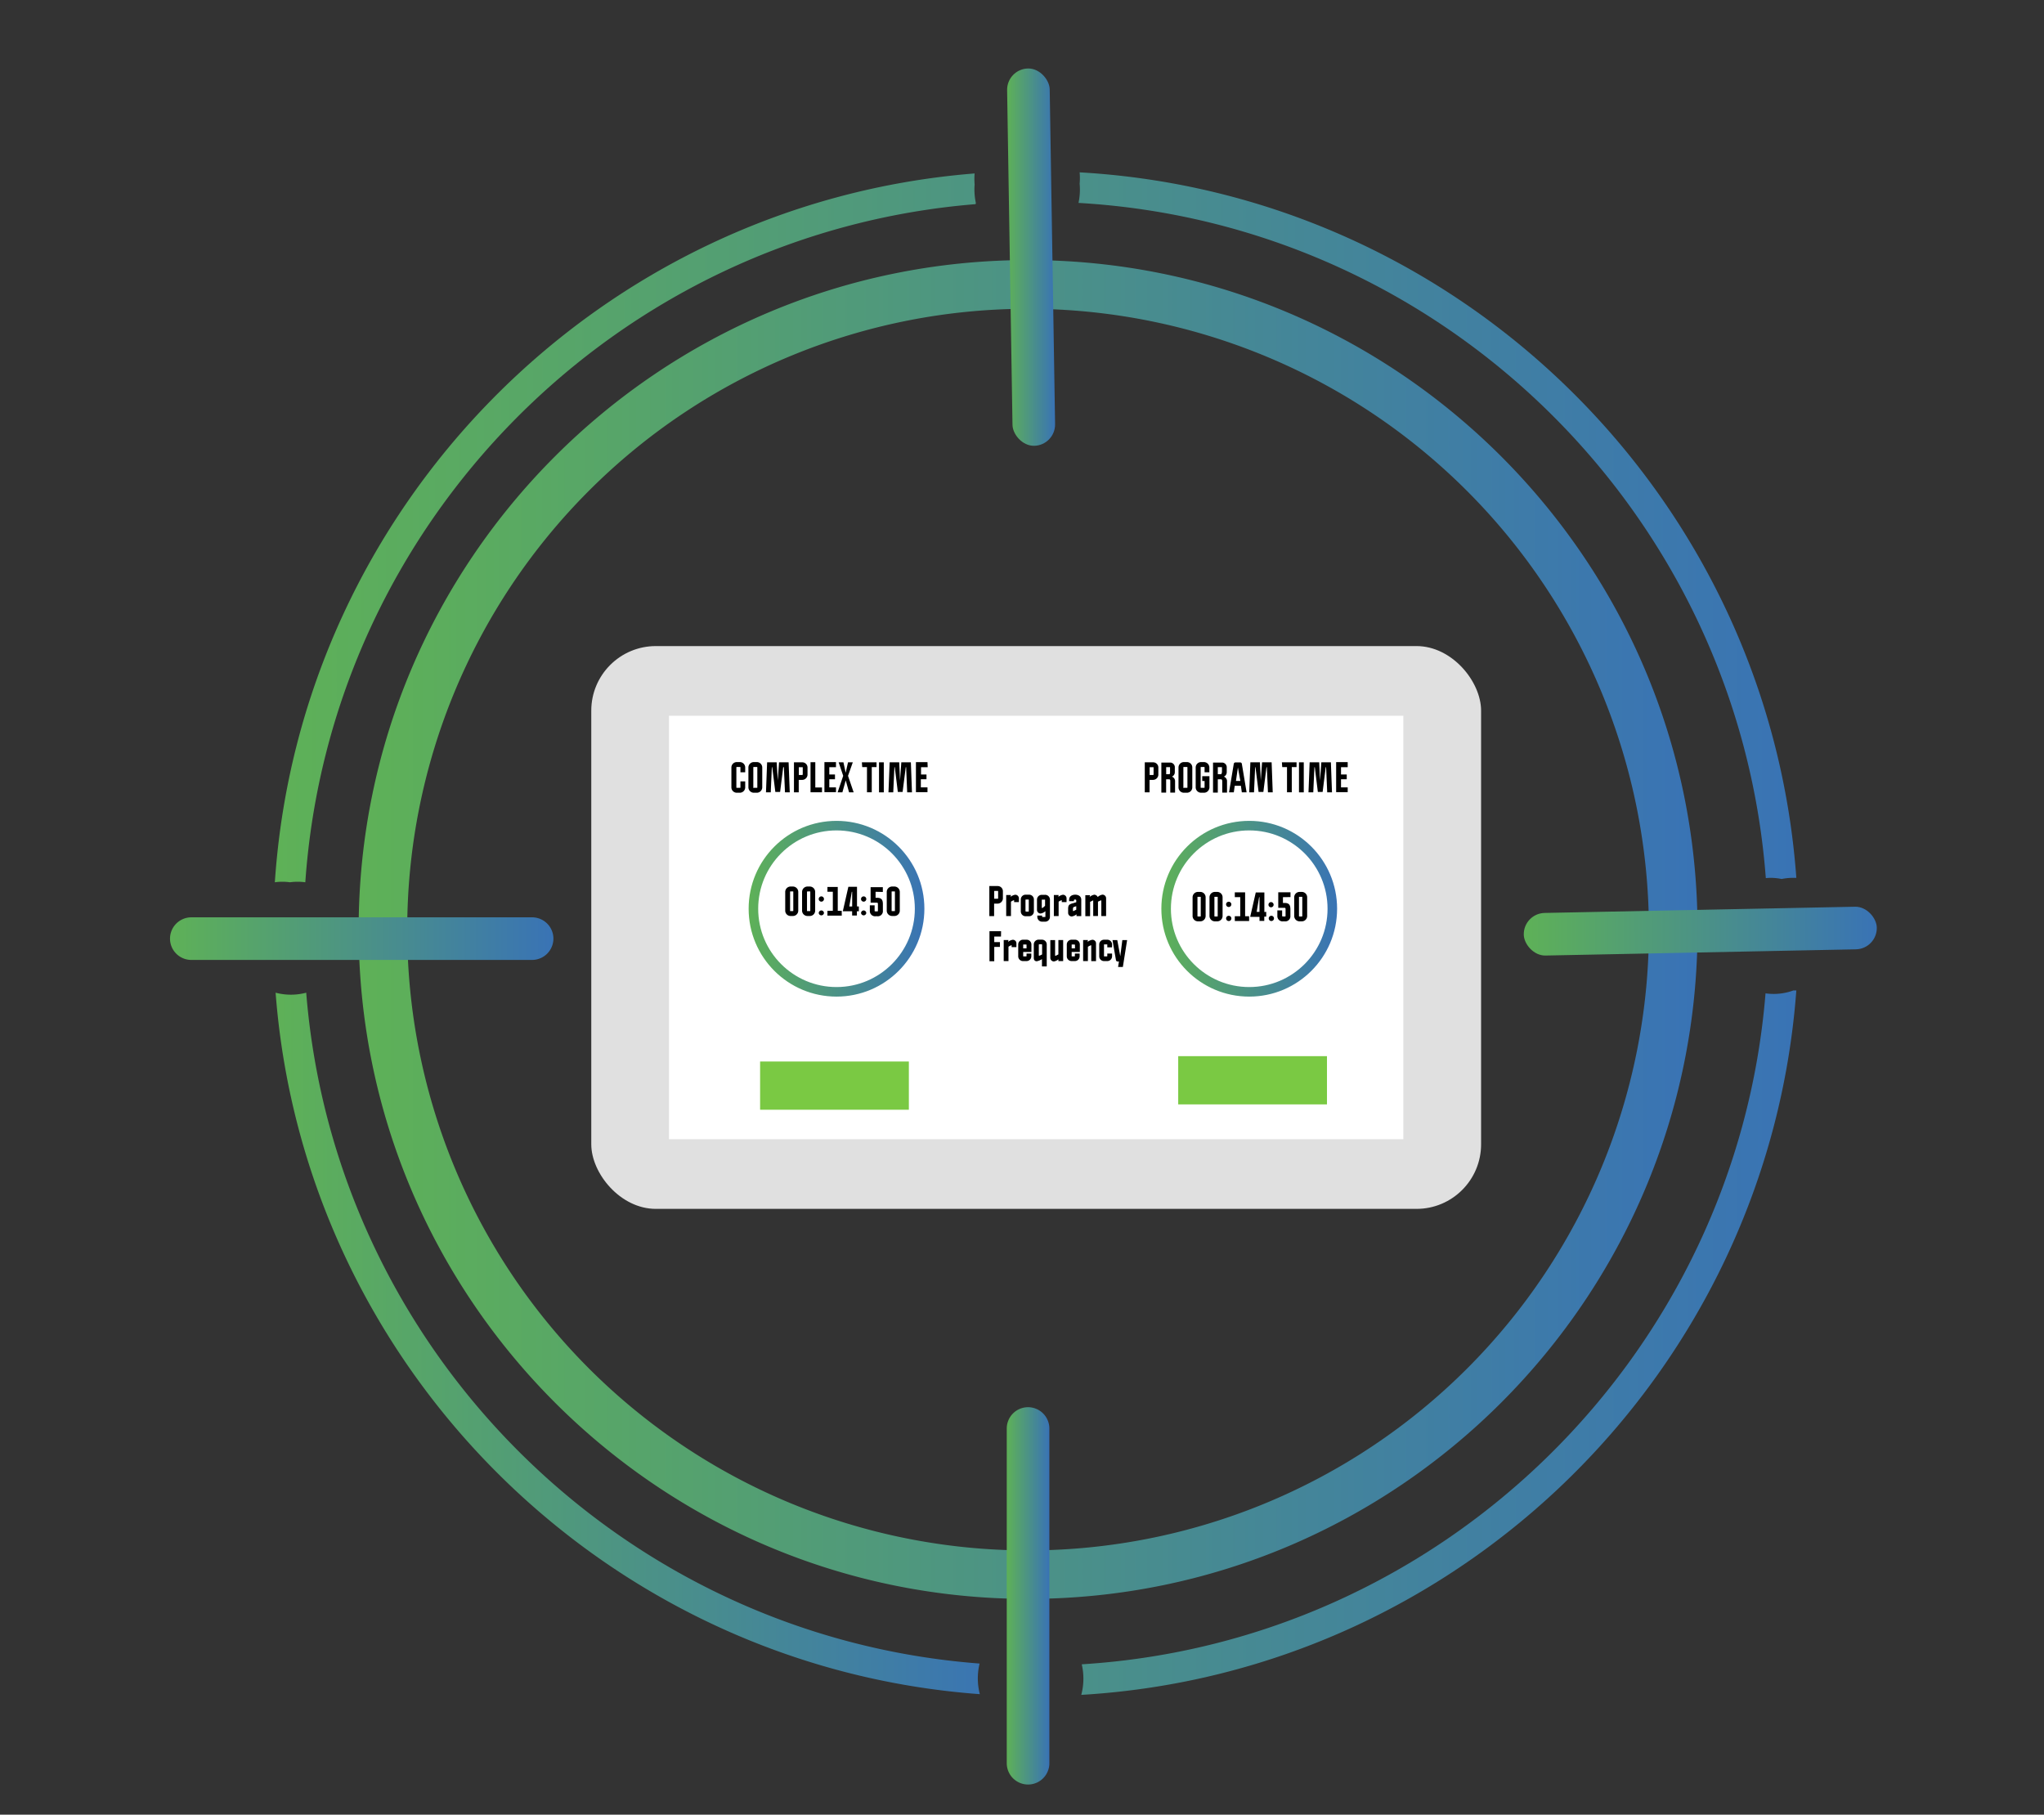 <svg xmlns="http://www.w3.org/2000/svg" xmlns:xlink="http://www.w3.org/1999/xlink" id="Layer_1" data-name="Layer 1" viewBox="0 0 428 380"><rect x="0" y="0" width="428" height="380" fill="#333333" stroke="none"/><defs><style>.cls-1{fill:#e0e0e0;}.cls-2{fill:#fff;}.cls-3,.cls-4{fill:none;stroke-miterlimit:10;stroke-width:2px;}.cls-3{stroke:url(#linear-gradient);}.cls-4{stroke:url(#linear-gradient-2);}.cls-5{fill:#7ac943;}.cls-6{fill:url(#linear-gradient-3);}.cls-7{fill:url(#linear-gradient-4);}.cls-8{fill:url(#linear-gradient-5);}.cls-9{fill:url(#linear-gradient-6);}.cls-10{fill:url(#linear-gradient-7);}.cls-11{fill:url(#linear-gradient-8);}.cls-12{fill:url(#linear-gradient-9);}.cls-13{fill:url(#linear-gradient-10);}.cls-14{fill:url(#linear-gradient-11);}</style><linearGradient id="linear-gradient" x1="156.76" y1="190.29" x2="193.55" y2="190.29" gradientUnits="userSpaceOnUse"><stop offset="0" stop-color="#5eb157"></stop><stop offset="1" stop-color="#3973b5"></stop></linearGradient><linearGradient id="linear-gradient-2" x1="243.18" y1="190.29" x2="279.98" y2="190.29" xlink:href="#linear-gradient"></linearGradient><linearGradient id="linear-gradient-3" x1="75.1" y1="194.64" x2="355.45" y2="194.64" xlink:href="#linear-gradient"></linearGradient><linearGradient id="linear-gradient-4" x1="57.58" y1="110.07" x2="376.59" y2="110.07" xlink:href="#linear-gradient"></linearGradient><linearGradient id="linear-gradient-5" x1="57.58" y1="110.54" x2="376.59" y2="110.54" xlink:href="#linear-gradient"></linearGradient><linearGradient id="linear-gradient-6" x1="57.58" y1="281.15" x2="376.59" y2="281.15" xlink:href="#linear-gradient"></linearGradient><linearGradient id="linear-gradient-7" x1="57.29" y1="281.32" x2="210.81" y2="281.32" xlink:href="#linear-gradient"></linearGradient><linearGradient id="linear-gradient-8" x1="210.89" y1="53.83" x2="220.94" y2="53.83" gradientTransform="translate(0.9 -3.47) rotate(0.92)" xlink:href="#linear-gradient"></linearGradient><linearGradient id="linear-gradient-9" x1="318.49" y1="195.91" x2="392.4" y2="195.91" gradientTransform="translate(3.44 -6.12) rotate(0.99)" xlink:href="#linear-gradient"></linearGradient><linearGradient id="linear-gradient-10" x1="35.6" y1="196.55" x2="115.88" y2="196.55" xlink:href="#linear-gradient"></linearGradient><linearGradient id="linear-gradient-11" x1="210.81" y1="334.17" x2="219.73" y2="334.17" xlink:href="#linear-gradient"></linearGradient></defs><rect class="cls-1" x="123.81" y="135.29" width="186.32" height="117.85" rx="13.52"></rect><rect class="cls-2" x="140.08" y="149.88" width="153.77" height="88.67"></rect><circle class="cls-3" cx="175.16" cy="190.29" r="17.4"></circle><circle class="cls-4" cx="261.58" cy="190.29" r="17.4"></circle><path d="M154.28,159.58h.63a1.13,1.13,0,0,1,1.13,1.14v1h-1v-1c0-.08,0-.11-.11-.11h-.63c-.08,0-.11,0-.11.11v4.15c0,.07,0,.1.11.1h.65c.06,0,.09,0,.09-.1v-1.25h1v1.25a1.13,1.13,0,0,1-1.13,1.13h-.63a1.13,1.13,0,0,1-1.13-1.13v-4.15A1.13,1.13,0,0,1,154.28,159.58Z"></path><path d="M157.85,159.58h.62a1.14,1.14,0,0,1,1.14,1.14v4.15a1.14,1.14,0,0,1-1.14,1.13h-.62a1.14,1.14,0,0,1-1.14-1.13v-4.15A1.14,1.14,0,0,1,157.85,159.58Zm0,5.39h.62c.09,0,.11,0,.11-.1v-4.15c0-.09,0-.11-.11-.11h-.62c-.09,0-.11,0-.11.11v4.15C157.74,165,157.76,165,157.85,165Z"></path><path d="M162.86,163.45l.27-3.82h2l.24,6.29h-1l-.23-5.27H164l-.65,5.19h-1l-.65-5.19h-.08l-.23,5.27h-1l.24-6.29h2Z"></path><path d="M169.09,160.72v1.46a1.12,1.12,0,0,1-1.13,1.13h-.71v2.61h-1v-6.29H168A1.09,1.09,0,0,1,169.09,160.72Zm-1,1.46v-1.46a.06.06,0,0,0-.07-.07h-.75v1.64H168C168,162.29,168.07,162.26,168.07,162.18Z"></path><path d="M170.72,164.9h1.4v1h-2.4v-6.29h1Z"></path><path d="M175.05,160.65h-1.4v1.53h1.19v1h-1.19v1.7h1.4v1h-2.42v-6.29h2.42Z"></path><path d="M177.79,165.92l-.7-2.51-.7,2.51h-1l1.17-3.46-.95-2.83h1l.47,2.19.49-2.19h1l-1,2.83,1.18,3.46Z"></path><path d="M180.47,159.63h3.07v1h-1v5.27h-1v-5.27h-1Z"></path><path d="M185.06,165.92h-1v-6.29h1Z"></path><path d="M188.46,163.45l.27-3.82h2l.23,6.29h-1l-.22-5.27h-.08l-.66,5.19h-1l-.64-5.19h-.08l-.24,5.27h-1l.25-6.29h2Z"></path><path d="M194.25,160.65h-1.39v1.53H194v1h-1.18v1.7h1.39v1h-2.42v-6.29h2.42Z"></path><path d="M167.15,186.77v3.91a1.12,1.12,0,0,1-1.13,1.13h-.47a1.12,1.12,0,0,1-1.13-1.13v-3.91a1.13,1.13,0,0,1,1.13-1.13H166A1.13,1.13,0,0,1,167.15,186.77Zm-1.71,0v3.91c0,.09,0,.11.11.11H166c.09,0,.11,0,.11-.11v-3.91c0-.08,0-.11-.11-.11h-.47C165.46,186.66,165.44,186.69,165.44,186.77Z"></path><path d="M170.69,186.77v3.91a1.12,1.12,0,0,1-1.13,1.13h-.47a1.13,1.13,0,0,1-1.14-1.13v-3.91a1.14,1.14,0,0,1,1.14-1.13h.47A1.13,1.13,0,0,1,170.69,186.77Zm-1.71,0v3.91c0,.09,0,.11.11.11h.47c.08,0,.11,0,.11-.11v-3.91c0-.08,0-.11-.11-.11h-.47C169,186.66,169,186.69,169,186.77Z"></path><path d="M171.44,188.33a.55.55,0,1,1,1.09,0,.55.55,0,0,1-1.09,0Zm.54,2.32a.55.55,0,0,1,.55.55.55.55,0,0,1-1.09,0A.55.55,0,0,1,172,190.65Z"></path><path d="M176.26,191.73h-3v-1h1.13v-4h-1.13v-1h2.16v5h.83Z"></path><path d="M179.84,189.82v1h-.41v.89h-1v-.89h-1.95l1.16-5.12h1.81v4.1Zm-2,0h.6v-3.08h-.08Z"></path><path d="M180.3,188.33a.55.55,0,1,1,1.09,0,.55.55,0,0,1-1.09,0Zm.54,2.32a.55.55,0,0,1,.55.55.55.55,0,0,1-1.09,0A.55.55,0,0,1,180.84,190.65Z"></path><path d="M183.34,186.74V188h.33c.94,0,1.2.47,1.2,1.32v1.4a1.06,1.06,0,0,1-1.2,1.14h-.29a1.09,1.09,0,0,1-1.24-1.14v-1.15h1v1.15c0,.09.07.12.22.12h.28c.13,0,.19,0,.19-.12v-1.4c0-.21-.06-.3-.18-.3h-1.35v-3.24h2.56v1Z"></path><path d="M188.41,186.77v3.91a1.12,1.12,0,0,1-1.13,1.13h-.47a1.12,1.12,0,0,1-1.13-1.13v-3.91a1.13,1.13,0,0,1,1.13-1.13h.47A1.13,1.13,0,0,1,188.41,186.77Zm-1.71,0v3.91c0,.09,0,.11.11.11h.47c.09,0,.11,0,.11-.11v-3.91c0-.08,0-.11-.11-.11h-.47C186.72,186.66,186.7,186.69,186.7,186.77Z"></path><path d="M252.45,187.9v3.9a1.12,1.12,0,0,1-1.13,1.13h-.47a1.12,1.12,0,0,1-1.13-1.13v-3.9a1.12,1.12,0,0,1,1.13-1.13h.47A1.12,1.12,0,0,1,252.45,187.9Zm-1.71,0v3.9c0,.09,0,.11.11.11h.47c.09,0,.11,0,.11-.11v-3.9c0-.09,0-.11-.11-.11h-.47C250.76,187.79,250.74,187.81,250.74,187.9Z"></path><path d="M256,187.9v3.9a1.12,1.12,0,0,1-1.13,1.13h-.47a1.13,1.13,0,0,1-1.14-1.13v-3.9a1.13,1.13,0,0,1,1.14-1.13h.47A1.12,1.12,0,0,1,256,187.9Zm-1.71,0v3.9c0,.09,0,.11.11.11h.47c.08,0,.11,0,.11-.11v-3.9c0-.09,0-.11-.11-.11h-.47C254.3,187.79,254.28,187.81,254.28,187.9Z"></path><path d="M256.74,189.45a.55.55,0,1,1,1.09,0,.55.55,0,0,1-1.09,0Zm.54,2.32a.55.55,0,1,1-.54.55A.55.55,0,0,1,257.28,191.77Z"></path><path d="M261.56,192.86h-3v-1h1.14v-4h-1.14v-1h2.16v5h.83Z"></path><path d="M265.14,190.94v1h-.41v.9h-1V192h-1.95l1.17-5.12h1.8v4.1Zm-2,0h.59v-3.07h-.08Z"></path><path d="M265.61,189.45a.55.55,0,0,1,.53-.55.56.56,0,0,1,.55.55.55.55,0,0,1-.55.54A.54.54,0,0,1,265.61,189.45Zm.53,2.32a.55.55,0,1,1,0,1.09.55.55,0,0,1,0-1.09Z"></path><path d="M268.64,187.87v1.21H269c.94,0,1.2.46,1.2,1.32v1.4a1.06,1.06,0,0,1-1.2,1.13h-.29a1.09,1.09,0,0,1-1.24-1.13v-1.16h1v1.16c0,.08.07.11.22.11H269c.13,0,.19,0,.19-.11v-1.4c0-.22-.06-.3-.18-.3h-1.35v-3.25h2.56v1Z"></path><path d="M273.71,187.9v3.9a1.12,1.12,0,0,1-1.13,1.13h-.47A1.12,1.12,0,0,1,271,191.8v-3.9a1.12,1.12,0,0,1,1.13-1.13h.47A1.12,1.12,0,0,1,273.71,187.9Zm-1.71,0v3.9c0,.09,0,.11.11.11h.47c.09,0,.11,0,.11-.11v-3.9c0-.09,0-.11-.11-.11h-.47C272,187.79,272,187.81,272,187.9Z"></path><path d="M242.55,160.72v1.46a1.12,1.12,0,0,1-1.13,1.13h-.71v2.61h-1v-6.29h1.73A1.09,1.09,0,0,1,242.55,160.72Zm-1,1.46v-1.46a.06.06,0,0,0-.07-.07h-.75v1.64h.71C241.5,162.29,241.53,162.26,241.53,162.18Z"></path><path d="M246,160.57v1.14a1,1,0,0,1-.61.92,1,1,0,0,1,.66,1v2.34h-1v-2.34c0-.27,0-.37-.18-.44h-.69v2.78h-1v-6.29h1.91A1,1,0,0,1,246,160.57Zm-1,1.15v-1c0-.06,0-.08-.06-.08h-.75v1.48h.62C245,162.08,245,162,245,161.72Z"></path><path d="M247.9,159.58h.63a1.13,1.13,0,0,1,1.13,1.14v4.15a1.13,1.13,0,0,1-1.13,1.13h-.63a1.13,1.13,0,0,1-1.13-1.13v-4.15A1.13,1.13,0,0,1,247.9,159.58Zm0,5.39h.63c.08,0,.11,0,.11-.1v-4.15c0-.09,0-.11-.11-.11h-.63c-.09,0-.11,0-.11.11v4.15C247.79,165,247.81,165,247.9,165Z"></path><path d="M251.5,159.58h.6a1.14,1.14,0,0,1,1.13,1.14v1h-1v-1c0-.09,0-.11-.11-.11h-.6c-.09,0-.11,0-.11.11v4.15c0,.08,0,.1.11.1h.6c.07,0,.11,0,.11-.1v-1.33h-.49v-1h1.51v2.35A1.14,1.14,0,0,1,252.1,166h-.6a1.13,1.13,0,0,1-1.13-1.13v-4.15A1.13,1.13,0,0,1,251.5,159.58Z"></path><path d="M256.87,160.57v1.14a1,1,0,0,1-.6.92,1,1,0,0,1,.66,1v2.34h-1v-2.34c0-.27-.06-.37-.19-.44H255v2.78h-1v-6.29h1.92A1,1,0,0,1,256.87,160.57Zm-1,1.15v-1c0-.06,0-.08-.05-.08H255v1.48h.62C255.79,162.08,255.84,162,255.84,161.72Z"></path><path d="M258.54,164.55l-.19,1.37h-1l1-6a.37.37,0,0,1,.34-.27h1a.35.35,0,0,1,.34.27l1,6h-1l-.19-1.37Zm.67-3.85s0,0,0,0h0s0,0,0,0l-.41,2.83h.92Z"></path><path d="M264,163.45l.27-3.82h2l.23,6.29h-1l-.23-5.27h-.08l-.65,5.19h-1l-.65-5.19h-.07l-.24,5.27h-1l.24-6.29h2Z"></path><path d="M268.42,159.63h3.07v1h-1v5.27h-1v-5.27h-1Z"></path><path d="M273,165.92h-1v-6.29h1Z"></path><path d="M276.41,163.45l.27-3.82h2l.23,6.29h-1l-.23-5.27h-.08l-.65,5.19h-1l-.64-5.19h-.08l-.24,5.27h-1l.24-6.29h2Z"></path><path d="M282.2,160.65h-1.4v1.53H282v1H280.8v1.7h1.4v1h-2.42v-6.29h2.42Z"></path><path d="M210,186.63v1.46a1.12,1.12,0,0,1-1.13,1.13h-.71v2.61h-1v-6.29h1.73A1.09,1.09,0,0,1,210,186.63Zm-1,1.46v-1.46a.07.07,0,0,0-.07-.07h-.75v1.64h.71C209,188.2,209,188.17,209,188.09Z"></path><path d="M211.6,187.8a2,2,0,0,1,1-.44.76.76,0,0,1,.75.75v.79h-1v-.24c0-.11,0-.16,0-.16a1.83,1.83,0,0,0-.66.32v3h-1v-4.4h1Z"></path><path d="M214.8,187.35h.64a1,1,0,0,1,1.05,1.05v2.46a1,1,0,0,1-1.05,1h-.64a1,1,0,0,1-1.05-1V188.4A1,1,0,0,1,214.8,187.35Zm0,3.54h.56s.06,0,.06-.11v-2.31c0-.07,0-.1-.06-.1h-.56s-.07,0-.07.1v2.31C214.77,190.85,214.8,190.89,214.84,190.89Z"></path><path d="M219.85,188.39V192a1,1,0,0,1-1,1h-.64a1,1,0,0,1-1-1v-.28h1v.2c0,.07,0,.1.07.1h.55c.05,0,.07,0,.07-.1v-1.12a1.9,1.9,0,0,1-1,.49.76.76,0,0,1-.76-.75v-2.16a1,1,0,0,1,1-1h.64A1,1,0,0,1,219.85,188.39Zm-1.09,0h-.55c-.05,0-.07,0-.07.11V190c0,.13.05.15.11.15a3.7,3.7,0,0,0,.58-.48v-1.24C218.83,188.4,218.8,188.36,218.76,188.36Z"></path><path d="M221.62,187.8a2,2,0,0,1,.95-.44.76.76,0,0,1,.76.75v.79h-1v-.24c0-.11,0-.16,0-.16a1.76,1.76,0,0,0-.66.32v3h-1v-4.4h1Z"></path><path d="M224.43,189.2l.93-.27v-.38c0-.12-.07-.18-.24-.18h0c-.18,0-.25.06-.25.18v.16h-1v-.31c0-.78.7-1.05,1.28-1.05h0c.58,0,1.26.28,1.26,1.05v3.43h-1v-.37a2,2,0,0,1-1,.45.76.76,0,0,1-.75-.76v-.81C223.65,189.44,224,189.38,224.43,189.2Zm.33,1.59s.6-.3.6-.3v-.73l-.52.17c-.11.06-.17.19-.17.46v.27C224.67,190.78,224.7,190.79,224.76,190.79Z"></path><path d="M228.15,187.84a2,2,0,0,1,1-.49.87.87,0,0,1,.71.49h0a1.83,1.83,0,0,1,1-.5.76.76,0,0,1,.75.76v3.72h-1v-3.17c0-.08,0-.11-.07-.11s-.63.27-.63.27v3h-1v-3.12c0-.11,0-.16,0-.16s-.65.32-.65.32v3h-1v-4.4h1Z"></path><path d="M209.6,196.11h-1.41v1.17h1.19v1h-1.19v3h-1V195h2.43Z"></path><path d="M211.08,197.23a2,2,0,0,1,1-.44.74.74,0,0,1,.75.75v.79h-1v-.24c0-.11,0-.17,0-.17a2,2,0,0,0-.66.33v3h-1v-4.4h1Z"></path><path d="M214.28,196.78h.64a1,1,0,0,1,1.05,1v1.57h-1.72v.82c0,.07,0,.1.08.1h.55s.07,0,.07-.1v-.49h1v.57a1,1,0,0,1-1.05,1h-.64a1,1,0,0,1-1.05-1v-2.47A1,1,0,0,1,214.28,196.78Zm.6,1h-.55c-.05,0-.08,0-.08.1v.71h.7v-.71C215,197.83,214.92,197.8,214.88,197.8Z"></path><path d="M217.54,196.77h.64a1,1,0,0,1,1,1v4.6h-1v-1.53a3.17,3.17,0,0,1-1.07.45c-.43,0-.65-.27-.64-.76v-2.76A1,1,0,0,1,217.54,196.77Zm.06,3.37a3.68,3.68,0,0,0,.61-.28v-2a.11.11,0,0,0-.12-.12h-.45a.11.11,0,0,0-.12.12V200C217.52,200.1,217.56,200.14,217.6,200.14Z"></path><path d="M220.69,201.33a.76.76,0,0,1-.76-.76v-3.71h1V200c0,.1,0,.15.07.15s.62-.3.62-.3v-3h1v4.4h-1v-.37A2,2,0,0,1,220.69,201.33Z"></path><path d="M224.42,196.78h.64a1,1,0,0,1,1.05,1v1.57H224.4v.82c0,.07,0,.1.07.1H225s.07,0,.07-.1v-.49h1v.57a1,1,0,0,1-1.05,1h-.64a1,1,0,0,1-1-1v-2.47A1,1,0,0,1,224.42,196.78Zm.6,1h-.55c-.05,0-.07,0-.07.1v.71h.69v-.71C225.09,197.83,225.06,197.8,225,197.8Z"></path><path d="M227.74,197.23a2.06,2.06,0,0,1,1-.44.75.75,0,0,1,.76.75v3.72h-1v-3.17c0-.1,0-.15-.08-.15s-.62.31-.62.31v3h-1v-4.4h1Z"></path><path d="M231.17,196.78h.64a1,1,0,0,1,1.05,1v.59h-1v-.52c0-.07,0-.09-.07-.09h-.56c-.05,0-.06,0-.06.09v2.32c0,.07,0,.1.06.1h.56s.07,0,.07-.1v-.49h1v.57a1,1,0,0,1-1.05,1h-.64a1,1,0,0,1-1-1v-2.47A1,1,0,0,1,231.17,196.78Z"></path><path d="M234.58,200.24c0,.08,0,.11,0,.11h0s0,0,0-.11l.43-3.38h1l-.89,5.62h-1l.18-1.14h-.29a.35.35,0,0,1-.33-.26l-.73-4.22h1Z"></path><rect class="cls-5" x="159.16" y="222.28" width="31.15" height="10.1"></rect><rect class="cls-5" x="246.71" y="221.16" width="31.15" height="10.1"></rect><path class="cls-6" d="M215.27,334.81C138,334.81,75.1,271.93,75.1,194.64S138,54.46,215.27,54.46s140.18,62.89,140.18,140.18S292.57,334.81,215.27,334.81Zm0-270.15a130,130,0,1,0,130,130A130.13,130.13,0,0,0,215.27,64.66Z"></path><path class="cls-7" d="M226.07,36.09a13.73,13.73,0,0,1,0,2.4,13.22,13.22,0,0,1-.24,4C302.38,46.9,364,107.7,369.75,183.87c.3,0,.59-.05.9-.05a12.23,12.23,0,0,1,2.41.24,12.72,12.72,0,0,1,2.45-.24c.22,0,.42,0,.63,0C370.38,104.24,306,40.63,226.07,36.09Z"></path><path class="cls-8" d="M204.34,42.51a13.36,13.36,0,0,1-.26-3.89,13.59,13.59,0,0,1,0-2.3h0c-78.56,6.25-141.26,69.6-146.53,148.43a11.4,11.4,0,0,1,3.16,0,11.84,11.84,0,0,1,3.22,0c5.25-75.37,65.21-135.9,140.34-142C204.31,42.65,204.33,42.58,204.34,42.51Z"></path><path class="cls-9" d="M375.44,207.43a11.88,11.88,0,0,1-4.09.7,12.58,12.58,0,0,1-1.66-.12c-6.13,75.54-67.25,135.79-143.18,140.5a13.2,13.2,0,0,1-.1,6.4c79.7-4.71,143.86-68.13,149.73-147.51-.21,0-.41,0-.63,0Z"></path><path class="cls-10" d="M205.12,348.35c-75-5.7-135-65.59-141-140.48a12.44,12.44,0,0,1-6.41,0c6,78.41,69,141.15,147.46,146.89A13.24,13.24,0,0,1,205.12,348.35Z"></path><rect class="cls-11" x="211.45" y="14.32" width="8.92" height="79.02" rx="4.46" transform="translate(-0.84 3.49) rotate(-0.92)"></rect><rect class="cls-12" x="318.49" y="191.45" width="73.92" height="8.92" rx="4.46" transform="matrix(1, -0.02, 0.02, 1, -3.34, 6.18)"></rect><path class="cls-13" d="M115.88,196.55a4.47,4.47,0,0,1-4.46,4.46H40.06a4.46,4.46,0,0,1-4.46-4.46,4.47,4.47,0,0,1,4.46-4.46h71.36A4.46,4.46,0,0,1,115.88,196.55Z"></path><path class="cls-14" d="M219.73,299.13v70.09a4.46,4.46,0,1,1-8.92,0V299.13a4.46,4.46,0,0,1,4.46-4.46,4.47,4.47,0,0,1,4.46,4.46Z"></path></svg>